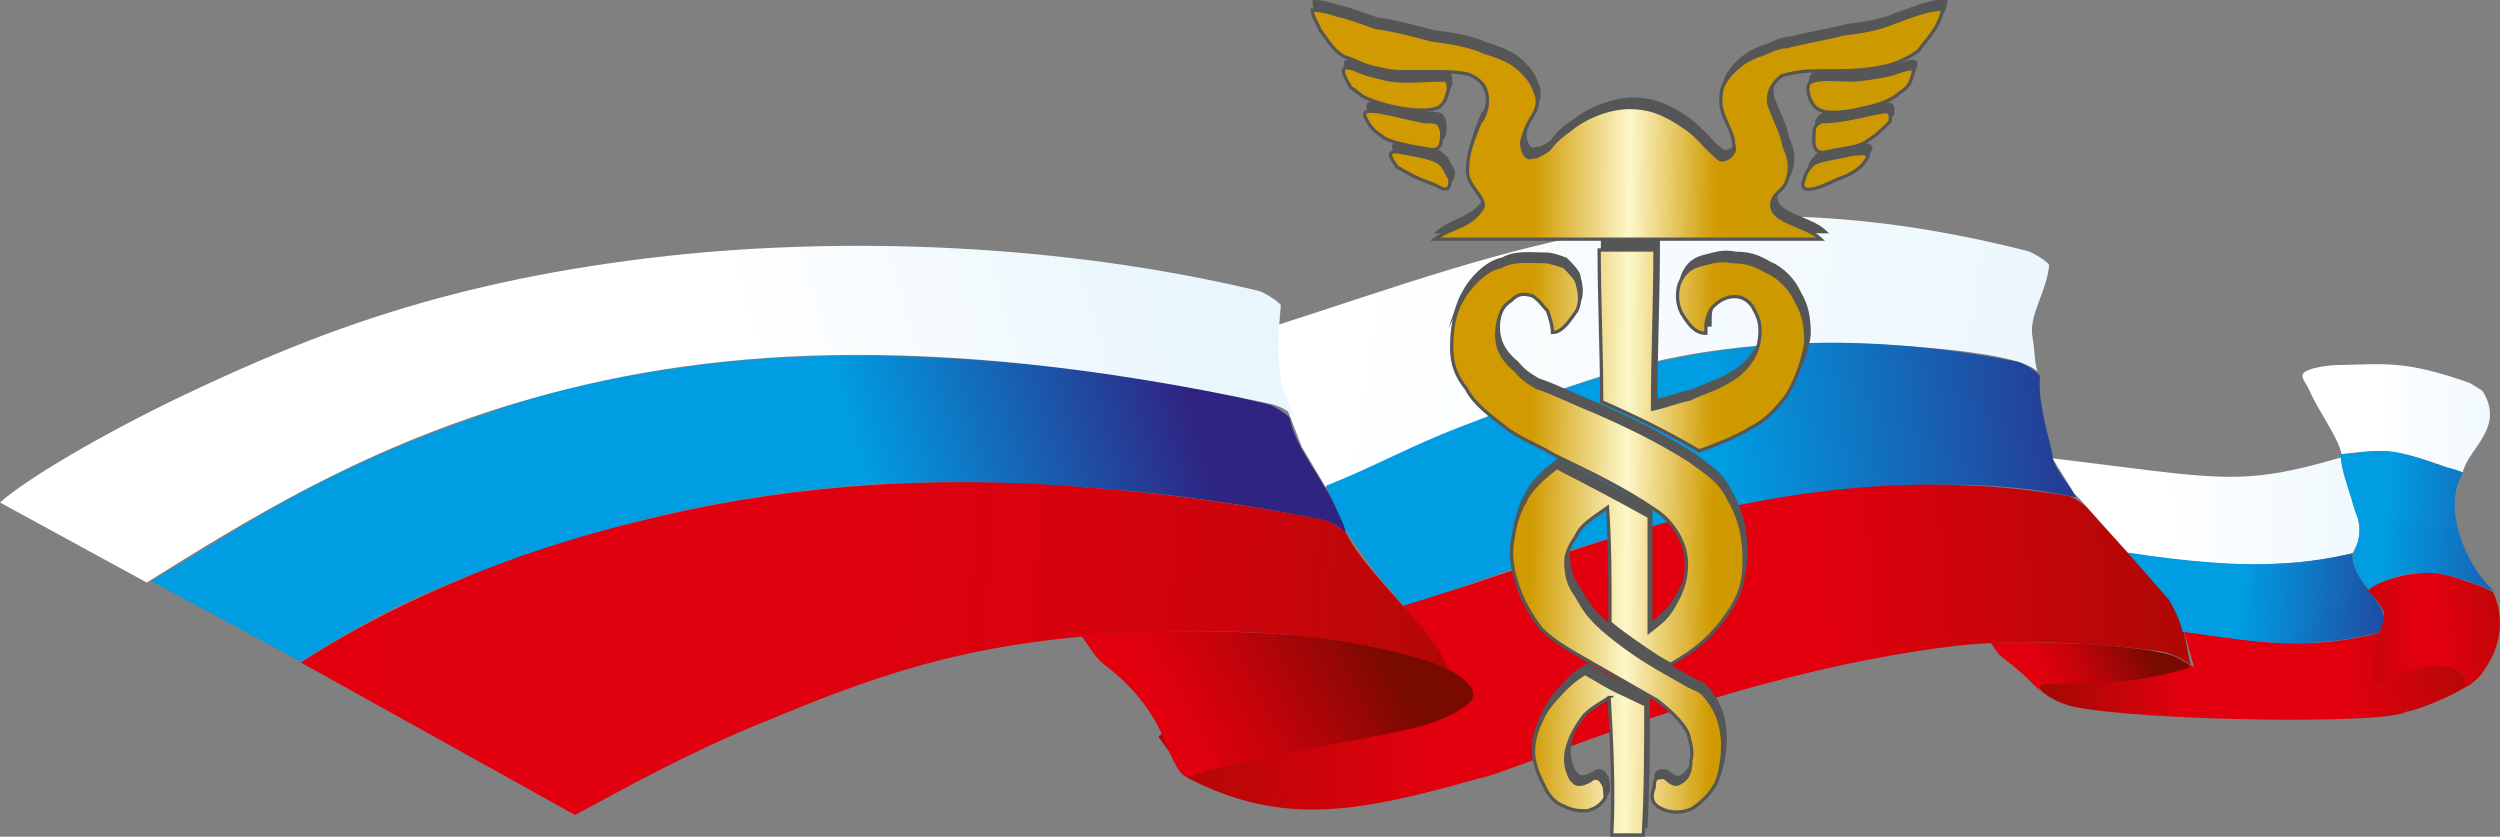 <svg xmlns="http://www.w3.org/2000/svg" viewBox="0 0 300 100.4"><rect x="0" y="0" width="300" height="100.4" fill="#808080" stroke="none"/><linearGradient id="a" gradientUnits="userSpaceOnUse" x1="303.219" y1="78.745" x2="243.347" y2="83.233"><stop offset="0" stop-color="#a00b02"/><stop offset=".37" stop-color="#e2000f"/><stop offset=".69" stop-color="#e2000f"/><stop offset="1" stop-color="#9b0b00"/></linearGradient><path d="M288.8 85.4c-2.6 1.6-31.9 1.1-40-.6-2.4-.5-5.7-2.7-3.3-2.9 2.7-.3 5.4.2 9.4-.3 3.2-.3 8.1-1.6 8-1.8l.4.3-1.2-4.3c7.8 1.1 9.9 1.4 13.1 1.4 2.2 0 5.3 0 10.5-1.3-.1 1.6 7.7 1.4 10.3 2.3 7.2 2.3-5.9 7.1-7.2 7.2z" fill-rule="evenodd" clip-rule="evenodd" fill="url(#a)"/><linearGradient id="b" gradientUnits="userSpaceOnUse" x1="142.516" y1="47.218" x2="36.296" y2="78.21"><stop offset="0" stop-color="#2f2482"/><stop offset=".36" stop-color="#009de2"/><stop offset="1" stop-color="#009de2"/></linearGradient><path d="M36.1 79.4c11.1-7 17.3-9.9 36.3-15.7 5-1.5 10.2-2.7 15.6-3.6 7.4-1.3 15.2-2.2 24-2.2 13.2 0 27.7.7 45.8 4.3 1 .2 2.5.5 3.7 1.8-.6-4.1-6.1-9.7-6.7-13.8-.3-.5-2.1-1.6-2.7-1.7-15-3.7-31.5-5.6-46.9-5.8-3.1 0-6.1 0-9.1.1-11.7.4-25.8 2.8-34.7 5.8-5.3 1.8-11.1 3.8-16.2 6.1-4.1 1.8-7.9 3.7-12 6-9.7 5.6-11.2 6.9-15.1 9l18 9.7z" fill-rule="evenodd" clip-rule="evenodd" fill="url(#b)"/><linearGradient id="c" gradientUnits="userSpaceOnUse" x1="254.395" y1="51.238" x2="134.72" y2="34.733"><stop offset="0" stop-color="#e9f6fd"/><stop offset=".79" stop-color="#fff"/><stop offset="1" stop-color="#fff"/></linearGradient><path d="M159.1 58.5c12-5.3 22.8-10.2 33.5-13.5 7.8-2.4 15.2-3.5 23.4-3.8 4.8-.2 25.7.4 28.5 3.4-.4-1.2-.3-2.5-.6-4.1-.5-2.7 1.7-5.4 2-8.7-.3-.5-2.1-1.6-2.7-1.7-39-9.9-61.8-.1-90.2 9l-.1 3.7.5 3.5 2.8 7.3 2.9 4.9z" fill-rule="evenodd" clip-rule="evenodd" fill="url(#c)"/><linearGradient id="d" gradientUnits="userSpaceOnUse" x1="256.88" y1="49.264" x2="145.699" y2="62.309"><stop offset="0" stop-color="#2f2482"/><stop offset=".45" stop-color="#009de2"/><stop offset="1" stop-color="#009de2"/></linearGradient><path d="M168.4 72.6c-1.1 1.5 28.2-11.9 55.2-14 8.9-.7 17.5-.7 25.5 1.1-.4-1.2-2.4-3.1-2.7-4.6-.5-2.7-1.9-6.7-1.6-10-.3-.5-2.1-1.6-2.7-1.7-31-6-49.1 1-66.8 7.8-5.8 2.2-10.6 4.9-16.2 7.1l2.6 5.7 3.6 5 3.1 3.6z" fill-rule="evenodd" clip-rule="evenodd" fill="url(#d)"/><linearGradient id="e" gradientUnits="userSpaceOnUse" x1="273.772" y1="71.566" x2="125.106" y2="82.71"><stop offset="0" stop-color="#a00b02"/><stop offset=".37" stop-color="#e2000f"/><stop offset=".69" stop-color="#e2000f"/><stop offset="1" stop-color="#9b0b00"/></linearGradient><path d="M177.5 93.4c3.9-.6 29.7-12.6 57.2-15.9 7.1-.8 16.6-.4 24.1.6 1.6.2 2.6.7 4.1 1.7-.4-1.2-.5-3.3-1.4-5.9-.9-2.6-7.5-8.8-10.7-12.6-.3-.5-2.1-1.8-2.7-1.8-29.9-5-54.7 5.1-72.1 10.8-6.2 2-18.8 5.8-24.3 8L139 88.4l3.6 5c11.5 5.9 20.7 4 34.9 0z" fill-rule="evenodd" clip-rule="evenodd" fill="url(#e)"/><linearGradient id="f" gradientUnits="userSpaceOnUse" x1="164.167" y1="74.456" x2="139.97" y2="87.57"><stop offset="0" stop-color="#780a00"/><stop offset=".243" stop-color="#990705"/><stop offset=".574" stop-color="#c1030a"/><stop offset=".838" stop-color="#d9010e"/><stop offset="1" stop-color="#e2000f"/></linearGradient><path d="M173.8 80.3c-1.4-.8-5-1.8-7.2-2.3-5.4-1.3-9.5-1.8-16.4-2.1-9.2-.4-15.5 0-20.4.5.8.9 1.5 2.5 2.9 3.5 8 6.2 7 11.8 9.7 13.4 5.1-2 17.2-3.8 25.8-5.6 4.4-.9 7.3-2.4 8.4-3.7.7-1.1-.5-2.4-2.8-3.7z" fill-rule="evenodd" clip-rule="evenodd" fill="url(#f)"/><linearGradient id="g" gradientUnits="userSpaceOnUse" x1="184.824" y1="85.486" x2="30.106" y2="72.136"><stop offset="0" stop-color="#a00b02"/><stop offset=".009" stop-color="#a20b02"/><stop offset=".117" stop-color="#ba0707"/><stop offset=".239" stop-color="#cc040b"/><stop offset=".386" stop-color="#d8020d"/><stop offset=".579" stop-color="#e0000f"/><stop offset="1" stop-color="#e2000f"/></linearGradient><path d="M69 97.8c6.5-3.5 13.3-7.3 22-10.9 13.3-5.5 24.5-9.9 44.6-10.9 9.1-.5 19.2-.3 27.4 1.3 4.1.8 7.9 1.6 10.7 3-.7-3.8-9.7-11.3-12.1-16.2-.3-.5-2.1-1.6-2.7-1.7-10-2-19.4-3.2-28.3-3.9-20.5-1.7-38.2.1-54.1 4.1-8.2 2-15.6 4.5-22.1 7.3-7.1 3-13.2 6.3-18.3 9.6L69 97.8z" fill-rule="evenodd" clip-rule="evenodd" fill="url(#g)"/><linearGradient id="h" gradientUnits="userSpaceOnUse" x1="292.655" y1="60.493" x2="241.081" y2="61.922"><stop offset="0" stop-color="#e9f6fd"/><stop offset=".65" stop-color="#fff"/><stop offset="1" stop-color="#fff"/></linearGradient><path d="M282.3 66.4c-8.6 2.1-17.3 1.4-26.9 0l-5.1-5.7-.9-1-.5-.5-2.6-4.2c20 2.4 22.3 3.5 34.6-.1.2 3.5 3.2 7.5 1.9 10.5l-.5 1z" fill-rule="evenodd" clip-rule="evenodd" fill="url(#h)"/><linearGradient id="i" gradientUnits="userSpaceOnUse" x1="294.553" y1="73.188" x2="248.105" y2="69.419"><stop offset="0" stop-color="#2f2482"/><stop offset=".55" stop-color="#009de2"/><stop offset="1" stop-color="#009de2"/></linearGradient><path d="M285.5 75.9c-8.6 2.1-13.9 1.3-23.6-.1-.3-1.3-.8-2.4-1.6-3.8l-5-5.7c7.7 1.2 13.4 1.5 16.5 1.4 2.1-.1 5.2-.1 10.5-1.3-.2 3.6 4.8 6.1 3.6 8.6l-.4.9z" fill-rule="evenodd" clip-rule="evenodd" fill="url(#i)"/><linearGradient id="j" gradientUnits="userSpaceOnUse" x1="256.331" y1="75.526" x2="244.574" y2="81.898"><stop offset="0" stop-color="#780a00"/><stop offset=".243" stop-color="#990705"/><stop offset=".574" stop-color="#c1030a"/><stop offset=".838" stop-color="#d9010e"/><stop offset="1" stop-color="#e2000f"/></linearGradient><path d="M261.4 79c-.7-.5-2.6-.8-3.7-1-2.9-.4-6-.7-9.3-.8-3.2-.1-5.6-.2-7.5-.1-.7 0-1.4 0-2 .1.4.4.7 1.2 1.4 1.7 3.8 2.9 4.1 3.9 5.3 4.7-1-.7-1.2-1.2-.6-1.4.6-.2 1.9-.2 3.3-.2 2.8 0 6.2-.1 8.5-.5 2.2-.4 4.6-.9 5.9-1.4.4-.3-.3-.5-1.3-1.1z" fill-rule="evenodd" clip-rule="evenodd" fill="url(#j)"/><linearGradient id="k" gradientUnits="userSpaceOnUse" x1="306.462" y1="49.795" x2="269.873" y2="50.808"><stop offset="0" stop-color="#e9f6fd"/><stop offset=".59" stop-color="#fff"/><stop offset="1" stop-color="#fff"/></linearGradient><path d="M281 54.5c5.6-.7 6.2-.7 14.5 2.3.6-3 5.2-5.4 2.4-9.9-.2-.1-1.5-1-1.7-1-7.6-2.7-10.2-2.2-15.4-2.1-1.3 0-3.6.3-4.3.9-.6.5.3 1.3.7 2.3 1 2.3 3.4 5.5 3.8 7.5z" fill-rule="evenodd" clip-rule="evenodd" fill="url(#k)"/><linearGradient id="l" gradientUnits="userSpaceOnUse" x1="314.148" y1="64.823" x2="263.467" y2="60.711"><stop offset="0" stop-color="#2f2482"/><stop offset=".55" stop-color="#009de2"/><stop offset="1" stop-color="#009de2"/></linearGradient><path d="M284.2 70.7c3.9-2.3 7.8-3 15.1.3-3.6-3.4-6.3-10.3-3.7-14.3-.2-.1-1.7-.6-1.9-.6-7.6-2.7-7.4-2-12.7-1.6-.3 0-.2.1-.1.5.2 1.1.7 3.2 1 4 .3.9.6 2.2 1 3.1.4.9.3 2 0 3.1-.2.6-.6 1.3-.5 1.9 0 1.3 1.2 2.8 1.8 3.6z" fill-rule="evenodd" clip-rule="evenodd" fill="url(#l)"/><linearGradient id="m" gradientUnits="userSpaceOnUse" x1="307.356" y1="74.125" x2="275.082" y2="77.46"><stop offset="0" stop-color="#a00b02"/><stop offset=".46" stop-color="#e2000f"/><stop offset=".55" stop-color="#e2000f"/><stop offset="1" stop-color="#9b0b00"/></linearGradient><path d="M285.2 82.2c3.3-1.9 10.4-4.1 10.7.2 1-.1 6-5.1 3.3-11.3-1.1-.7-2.6-1.1-3.7-1.5-2-.7-3.7-1-5.3-.8-3.3.3-5.9 1.7-5.8 1.9 0 .1-.4 0-.1.3.7.7 1.8 2.1 1.8 2.7 0 .5-.2 1.4-.5 2-.5 1.2-1.3 5.2-.4 6.5z" fill-rule="evenodd" clip-rule="evenodd" fill="url(#m)"/><linearGradient id="n" gradientUnits="userSpaceOnUse" x1="140.603" y1="32.199" x2="16.774" y2="68.329"><stop offset="0" stop-color="#e9f6fd"/><stop offset=".41" stop-color="#fff"/><stop offset="1" stop-color="#fff"/></linearGradient><path d="M17.6 69.9c11.6-7.2 25.2-15.8 44.2-21.5 22.3-6.7 49.5-8.7 89.9-.1 1 .2 2.5.5 3.7 1.8-.5-1.2-1.4-2.9-1.7-4.5-.5-2.8-.3-5.7 0-9-.4-.5-2.1-1.6-2.7-1.7-23.8-5.7-49.6-6.5-70.8-4.2-26.3 2.9-42.7 9.4-57.9 16.6C12 52.2 3 57.6 0 60.3l17.6 9.6z" fill-rule="evenodd" clip-rule="evenodd" fill="url(#n)"/><g><path d="M224.5 17.8c0-.6-1.1-.3-1.7-.3h-.1c-1 .3-3.7.6-4.6 1.1-.8.8-.9 1.2-1.1 2 .1-.3.4-.6.8-1 .9-.6 3.8-.9 4.7-1.2.5 0 1.4-.2 1.7.1 0-.2.2-.4.3-.7zm-35.9 70.6c0 .1-.1.2-.1.3-.3.9-.3 2.1 0 2.9.3.9.3.9.9 1.5.6.3 1.2 0 1.8-.3.6-.6 1.2-.3 1.5.3.3.3.3 1.2.3 1.8-.1.2-.2.3-.3.5 0-.5-.1-1.1-.3-1.3-.3-.6-.9-.9-1.5-.3-.6.3-1.2.6-1.8.3-.6-.6-.6-.6-.9-1.5-.3-.9-.3-2.1 0-2.9 0-.5.2-.9.4-1.3zm-4-1.4l.3-.6c.6-1.5 1.8-2.6 2.6-3.5.9-.9 1.2-1.2 2.6-2.1 4.4 2.6 3.2 1.8 7.3 3.8 0 4.7 0 9.7-.2 14.6h.3c.3-5.3.3-10.6.3-15.6-4.1-2.1-2.9-1.2-7.3-3.8-1.5.9-1.8 1.2-2.6 2.1-.9.9-2 2.1-2.6 3.5-.3.5-.5 1-.7 1.6zm14.1 6.5c0-1 .3-1 1.2-1 .6.3 1.2 1.2 2 .6.3-.2.6-.5.8-.8-.1.7-.5 1.3-1.1 1.7-.9.6-1.5-.3-2-.6-.4 0-.7 0-.9.1zm-16.4-32.2c.2-.7.5-1.4.9-2 .6-1.5 2.3-2.9 3.8-4.1 4.1 2.1 7.3 3.8 11.1 5.9v13.8c1.5-1.2 2.3-1.8 3.2-3.5.2-.3.4-.7.5-1-.2.7-.5 1.4-.9 2-.9 1.8-1.8 2.4-3.2 3.5V62.1c-3.8-2.1-7-3.8-11.1-5.9-1.5 1.2-3.2 2.6-3.8 4.1-.2.3-.3.6-.5 1zm-7.4-24.5c.2-.6.4-1.1.7-1.6.9-1.8 2.9-3.8 4.7-4.1 1.5-.9 3.5-.6 5.3-.6.6 0 1.5.3 2.3.6.6.6 1.2 1.2 1.5 1.8.3 1.2.6 2.4 0 3.5l-.1.1c.2-.9-.1-1.8-.3-2.7-.3-.6-.9-1.2-1.5-1.8-.9-.3-1.8-.6-2.3-.6-1.8 0-3.8-.3-5.3.6-1.8.3-3.8 2.4-4.7 4.1-.1.2-.2.5-.3.7zm5.1.5c-.2.3-.3.7-.4 1.2-.6 2.6.3 4.4 2 5.9.9.9 1.2 1.2 2.6 2.1 1.8.6 4.7 2.1 7 2.9 4.1 1.8 7.6 3.5 11.4 5.9 2.3 1.8 3.5 2.4 4.7 4.7 1.5 2.6 1.8 5 1.8 7.3 0 1.3-.1 2.3-.4 3.3.5-1.3.8-2.6.8-4.2 0-2.4-.3-4.7-1.8-7.3-1.2-2.4-2.3-2.9-4.7-4.7-3.8-2.4-7.3-4.1-11.4-5.9-2.3-.9-5.3-2.4-7-2.9-1.5-.9-1.8-1.2-2.6-2.1-1.8-1.5-2.6-3.2-2-5.9v-.3zm8.3 28.4c-.3.6-.4 1.1-.4 1.6 0 1.8.3 2.9 1.2 4.1.9 1.5 1.2 2.4 3.2 4.1 2 1.8 4.4 3.5 8.2 5.6 4.1 2.4 2.6 1.2 3.8 2.1 1.2 1.2 2 2.6 2.3 4.7.3 1.5.1 3.7-.4 5.2 0-.1.1-.2.1-.2.6-1.5.9-4.1.6-5.9-.3-2.1-1.2-3.5-2.3-4.7-1.2-.9.3.3-3.8-2.1-3.8-2.1-6.1-3.8-8.2-5.6-2-1.8-2.3-2.6-3.2-4.1-.9-1.2-1.2-2.4-1.2-4.1 0-.3 0-.5.1-.7zm4-35.8V29h6.7c0 6.5-.3 12.9-.3 19.1 1.5-.3 2.9-.9 4.4-1.2 2-.9 4.1-1.5 5.9-2.9.9-.8 1.6-1.7 2.1-2.6-.4 1.3-1.2 2.5-2.4 3.6-1.8 1.5-3.8 2.1-5.9 2.9-1.5.3-2.9.9-4.4 1.2 0-6.2.3-12.6.3-19.1h-6.4v-.1zm13 7.3c-.1.5-.1 1-.1 1.8h-.3c0-.6.1-1.1.4-1.8zm-3.5-3.7c0-.1.1-.3.1-.4.6-1.5 1.5-2.1 2.9-2.4 1.2-.3 2-.6 3.5-.3 1.5 0 2.6.3 4.1 1.2 1.5.6 2.9 2.1 3.5 3.5.9 1.5 1.2 2.9 1.2 5-.1 1-.5 2.5-1 3.8.3-1 .6-2.1.7-2.9 0-2.1-.3-3.5-1.2-5-.6-1.5-2.1-2.9-3.5-3.5-1.5-.9-2.6-1.2-4.1-1.2-1.5-.3-2.3 0-3.5.3-1.2.4-2.1.8-2.7 1.9zM177 16.1c.2-.7.5-1.4.9-2.4.2-.2.3-.3.4-.6-.1.6-.4 1.2-.7 1.5-.2.6-.4 1.1-.6 1.5zM157.9 1.2c-.1-.3-.2-.6-.2-1 .9 0 2.1.3 2.9.6 1.5.3 2.9.9 4.7 1.5 2.3.3 4.4.9 6.7 1.5 2.3.3 4.4.6 6.4 1.5 2 .6 3.5 1.2 4.7 2.6.9.9 1.2 1.8 1.5 2.6.2.9 0 1.6-.3 2.1.1-.4.1-.7 0-1.2-.3-.9-.6-1.8-1.5-2.6-1.2-1.5-2.6-2.1-4.7-2.6-2.1-.9-4.1-1.2-6.4-1.5-2.3-.6-4.4-1.2-6.7-1.5-1.8-.6-3.2-1.2-4.7-1.5-.7-.2-1.6-.4-2.4-.5zm25.3 13.9c-.2.6-.4 1.2-.6 1.9 0 .3 0 1.2.6 1.8.6.3.3 0 1.2 0 .6-.3 1.2-.6 1.5-.9.9-1.2 1.8-1.8 2.6-2.4 1.8-1.5 4.7-2.6 7-2.6s4.1.6 6.7 2.4c.9.6 1.8 1.5 2.3 2.1.6.6 1.5 1.5 2 1.8.6 0 1.2-.3 1.5-.9.1-.1.1-.4.1-.6-.3.4-.8.5-1.2.5-.6-.3-1.5-1.2-2-1.8-.6-.6-1.5-1.5-2.3-2.1-2.6-1.8-4.4-2.4-6.7-2.4s-5.3 1.2-7 2.6c-.9.6-1.8 1.2-2.6 2.4-.3.3-.9.6-1.5.9-.9 0-.6.3-1.2 0-.6-.6-.6-1.5-.6-1.8 0-.3.1-.6.2-.9zM207 9.9c.1-.7.5-1.2 1.1-2 1.2-1.2 2-1.8 3.8-2.4.9-.3 1.8-.9 2.9-.9 2.3-.6 4.4-.9 6.7-1.5 2.3-.3 4.4-.6 6.4-1.5 1.8-.6 3.8-1.5 5.6-1.5-.1.6-.2 1.1-.5 1.5.1-.2.1-.4.1-.6-1.8 0-3.8.9-5.6 1.5-2.1.9-4.1 1.2-6.4 1.5-2.3.6-4.4.9-6.7 1.5-1.2 0-2.1.6-2.9.9-1.8.6-2.6 1.2-3.8 2.4-.3.4-.5.8-.7 1.1zm5.7.4c-.1.4-.1.8 0 1.3.6 1.8 1.5 3.2 1.8 5 .6 1.2.9 2.6.3 4.1 0 .2-.1.3-.2.4.3-1.3 0-2.6-.5-3.6-.3-1.8-1.2-3.2-1.8-5 0-.7.1-1.5.4-2.2zm.4 13.3v.1c0 2.1 4.1 2.4 5.9 4.1h-1.7c-1.9-1-4.5-1.5-4.5-3.2-.1-.4.1-.7.3-1zm-39.3 4.2h-1.2c1.7-1.4 3.8-1.5 5.3-3.4 0 .2 0 .4-.1.6-1 1.7-2.5 2.1-4 2.8zM168 17.2h.1c1 .2 2.2.5 3.1.6.7.2 1.3.3 1.7.6.9.6.9 1.2 1.5 2.1 0 .7-.1 1-.3 1.1v-.2c-.6-.9-.6-1.5-1.5-2.1-1.2-.6-3.5-.9-5-1.2h-.2c-.2-.4-.4-.9.6-.9zm-3.7-3.8h1c1.8.3 4.1.9 5.6 1.2 1.5 0 1.8 0 2.1 1.2v.9c.4-.4.4-1.1.4-1.9-.3-1.2-.6-1.2-2.1-1.2-1.5-.3-3.8-.9-5.6-1.2-.6 0-1.8-.3-1.5.6 0 .2.1.3.1.4zm-2.7-5.2c.2 0 .6.1 1 .3 1.2.6 2.9.9 4.1 1.2 2 .3 4.4 0 6.4 0 .6 0 .6.6.6 1.2 0 .1-.1.3-.1.4.2-.4.3-.8.5-1.3 0-.6 0-1.2-.6-1.2-2 0-4.4.3-6.4 0-1.2-.3-2.9-.6-4.1-1.2-1.6-.6-1.7-.2-1.4.6zm65.2 5.8l.3-.3c0-.3.3-1.2-.6-1.2-2.3.3-4.7 1.2-7.6 1.2-.6.3-.9.6-.9 1.2v.1c.1-.1.3-.2.5-.4 2.9 0 5.3-.9 7.6-1.2.6.1.7.3.7.6zm2.6-4.9c.1-.3.2-.6.4-1 .6-1.5-1.5-.3-2.9 0-1.5.3-3.2.6-4.7.6s-3.5-.3-4.7.3c-.2.2-.3.5-.2.9 1.2-.5 3.2-.2 4.6-.2 1.5 0 3.2-.3 4.7-.6 1.4-.3 3.4-1.5 2.8 0z" fill-rule="evenodd" clip-rule="evenodd" fill="#575656" stroke="#575656" stroke-width=".396" stroke-miterlimit="22.926"/><linearGradient id="o" gradientUnits="userSpaceOnUse" x1="209.907" y1="50.637" x2="179.448" y2="50.339"><stop offset="0" stop-color="#cd9900"/><stop offset=".14" stop-color="#d09a00"/><stop offset=".48" stop-color="#fdf7ca"/><stop offset=".86" stop-color="#d09a00"/><stop offset="1" stop-color="#d09a00"/></linearGradient><path d="M224.1 18.8c0-.6-1.2-.3-1.8-.3-.9.3-3.8.6-4.7 1.2-.9.9-.9 1.2-1.2 2.1-.6 2.1 3.5 0 4.1-.3 1.3-.4 3.1-1.3 3.6-2.7zm-31 64.9c-.9.6-2.6 1.5-3.2 2.4-.9 1.2-1.5 2.4-1.8 3.5-.3.9-.3 2.1 0 2.9.3.9.3.9.9 1.5.6.3 1.2 0 1.8-.3.6-.6 1.2-.3 1.5.3.3.3.3 1.2.3 1.8-.6.9-1.2 1.2-2.1 1.5-.9 0-1.8 0-2.9-.6-.9-.3-1.8-1.2-2.3-2.4-.6-1.2-.9-1.8-1.2-3.2-.3-1.8.3-3.5.9-4.7.6-1.5 1.8-2.6 2.6-3.5.9-.9 1.2-1.2 2.6-2.1 4.4 2.6 3.2 1.8 7.3 3.8 0 5 0 10.3-.3 15.6h-3.8c.3-5.3 0-11.2-.3-16.5zm6.2 13.3c1.2.6 2.6.6 3.8 0 .9-.6 2.3-1.8 2.9-3.2.6-1.5.9-4.1.6-5.9-.3-2.1-1.2-3.5-2.3-4.7-1.2-.9.3.3-3.8-2.1-3.8-2.1-6.1-3.8-8.2-5.6-2-1.8-2.3-2.6-3.2-4.1-.9-1.2-1.2-2.4-1.2-4.1 0-.9.6-2.1 1.2-2.9.6-1.5 2.3-2.4 3.8-3.5.3 4.4.3 9.1.3 13.8-.3 0 6.2 4.7 7.3 5 3.2-1.8 5-3.5 6.7-5.9 1.5-2.1 2.1-3.8 2.1-6.5 0-2.4-.3-4.7-1.8-7.3-1.2-2.4-2.3-2.9-4.7-4.7-3.8-2.4-7.3-4.1-11.4-5.9-2.3-.9-5.3-2.4-7-2.9-1.5-.9-1.8-1.2-2.6-2.1-1.8-1.5-2.6-3.2-2-5.9.3-1.2.6-1.8 1.5-2.4.9-.9 1.5-.9 2.6-.6.9.6 1.2 1.2 1.8 1.8.3.9.6 1.8.6 2.6 1.2 0 2.1-1.5 2.9-2.6.6-1.2.3-2.4 0-3.5-.3-.6-.9-1.2-1.5-1.8-.9-.3-1.8-.6-2.3-.6-1.8 0-3.8-.3-5.3.6-1.8.3-3.8 2.4-4.7 4.1-.9 1.5-1.2 3.5-1.2 5.6 0 2.1.6 3.5 1.8 5 .9 1.8 2.9 3.2 4.4 4.4 1.8 1.5 4.4 2.4 6.1 3.5 4.4 2.1 8.5 4.1 12 6.5 2 1.2 3.5 3.5 3.8 5.6.3 2.1-.3 4.1-1.2 5.6-.9 1.8-1.8 2.4-3.2 3.5V62c-3.8-2.1-7-3.8-11.1-5.9-1.5 1.2-3.2 2.6-3.8 4.1-.9 1.5-1.2 2.9-1.5 4.7-.3 1.8 0 3.5.6 5.3.6 1.8 1.5 3.5 2.9 5.3 1.5 1.5 3.5 2.6 5.6 3.8l8.2 4.7c1.2.9 3.2 2.6 3.8 4.1.3 1.2.6 2.1.3 3.2 0 1.2-.3 2.1-1.2 2.6-.9.6-1.5-.3-2-.6-.9 0-1.2 0-1.2 1.2-.4 1-.4 1.9.8 2.5zm4.6-42.9c-4.1-2.4-7.6-4.1-11.7-5.9 0-6.2-.3-12.1-.3-18.2h6.7c0 6.5-.3 12.9-.3 19.1 1.5-.3 2.9-.9 4.4-1.2 2-.9 4.1-1.5 5.9-2.9 1.8-1.5 2.6-3.2 2.6-5.3 0-1.2-.3-1.8-.9-2.9-1.2-1.8-3.5-1.5-5 .3-.6 1.2-.6 1.8-.6 2.9-1.5 0-2.3-1.5-2.9-2.4-.6-1.2-.6-2.4-.3-3.5.6-1.5 1.5-2.1 2.9-2.4 1.2-.3 2-.6 3.5-.3 1.5 0 2.6.3 4.1 1.2 1.5.6 2.9 2.1 3.5 3.5.9 1.5 1.2 2.9 1.2 5-.3 2.1-1.5 5.6-2.9 7.1-1.5 1.8-2.3 2.4-3.8 3.2-1.4.9-4.3 2.1-6.1 2.7zm-26-29.1c.6-1.2-1.8-2.6-1.8-4.4 0-2.4.6-3.5 1.5-5.9.6-.6.9-1.8.9-2.6 0-1.8-.9-2.6-2.3-3.2-1.5-.3-2.6-.3-3.8-.3h-4.1c-1.5 0-2.6-.3-3.8-.6-1.2-.3-2-.9-3.2-1.2-1.5-.9-2-2.1-2.9-3.2-.3-.9-.9-1.5-.9-2.4.9 0 2.1.3 2.9.6 1.5.3 2.9.9 4.7 1.5 2.3.3 4.4.9 6.7 1.5 2.3.3 4.4.6 6.4 1.5 2 .6 3.5 1.2 4.7 2.6.9.9 1.2 1.8 1.5 2.6.3 1.2-.3 2.1-.6 2.6-.6.9-.9 1.8-1.2 2.9 0 .3 0 1.2.6 1.8.6.3.3 0 1.2 0 .6-.3 1.2-.6 1.5-.9.9-1.2 1.8-1.8 2.6-2.4 1.8-1.5 4.7-2.6 7-2.6s4.1.6 6.7 2.4c.9.6 1.8 1.5 2.3 2.1.6.6 1.5 1.5 2 1.8.6 0 1.2-.3 1.5-.9.3-.3 0-.9 0-1.5-.3-1.5-1.5-2.9-1.5-4.7 0-1.5.3-2.1 1.2-3.2 1.2-1.2 2-1.8 3.8-2.4.9-.3 1.8-.9 2.9-.9 2.3-.6 4.4-.9 6.7-1.5 2.3-.3 4.4-.6 6.4-1.5 1.8-.6 3.8-1.5 5.6-1.5-.3 2.1-1.8 3.5-2.9 5-1.2.9-2.6 1.5-3.8 1.8-2.6.6-4.7.6-7.3.6-2.1 0-3.2 0-5.3.6-1.2.9-1.8 2.1-1.5 3.5.6 1.8 1.5 3.2 1.8 5 .6 1.2.9 2.6.3 4.1-.3 1.2-1.8 1.5-1.8 2.9 0 2.1 4.1 2.4 5.9 4.1h-46.3c1.9-1.4 4.2-1.4 5.7-3.7zm-10.3-6.8c-1.5 0-.3 1.2 0 1.8 1.5.9 2.6 1.5 4.4 2.1 1.2.6 2 1.2 2-.6-.6-.9-.6-1.5-1.5-2.1-1.1-.6-3.4-.9-4.9-1.2zm-1.7-1.8c.6.6 3.5 1.2 5.6 1.5 1.5.3 1.5-.9 1.5-2.1-.3-1.2-.6-1.2-2.1-1.2-1.5-.3-3.8-.9-5.6-1.2-.6 0-1.8-.3-1.5.6.6 1.3 1.2 1.8 2.1 2.4zm-2.1-4.7c1.8.9 6.7 2.1 8.8 1.2.9-.6.9-1.2 1.2-2.1 0-.6 0-1.2-.6-1.2-2 0-4.4.3-6.4 0-1.2-.3-2.9-.6-4.1-1.2-2.3-.9-1.5.6-.6 2.1.5.3 1.1.9 1.7 1.2zm60.6 5c-1.2.9-2.1.9-3.5 1.2-.6 0-2.3.6-2.6.3-.9-.3-.6-1.8-.6-2.4 0-.6.3-.9.9-1.2 2.9 0 5.3-.9 7.6-1.2.9 0 .6.9.6 1.2-.9.9-1.5 1.5-2.4 2.1zm-.5-3.8c1.5-.3 3.2-.9 4.1-1.8.9-.6 1.2-.9 1.5-2.1.6-1.5-1.5-.3-2.9 0-1.5.3-3.2.6-4.7.6s-3.5-.3-4.7.3c-.6.6 0 2.4.6 2.9 1.1 1.3 4.9.4 6.1.1z" fill-rule="evenodd" clip-rule="evenodd" fill="url(#o)" stroke="#575656" stroke-width=".396" stroke-miterlimit="22.926"/></g></svg>
